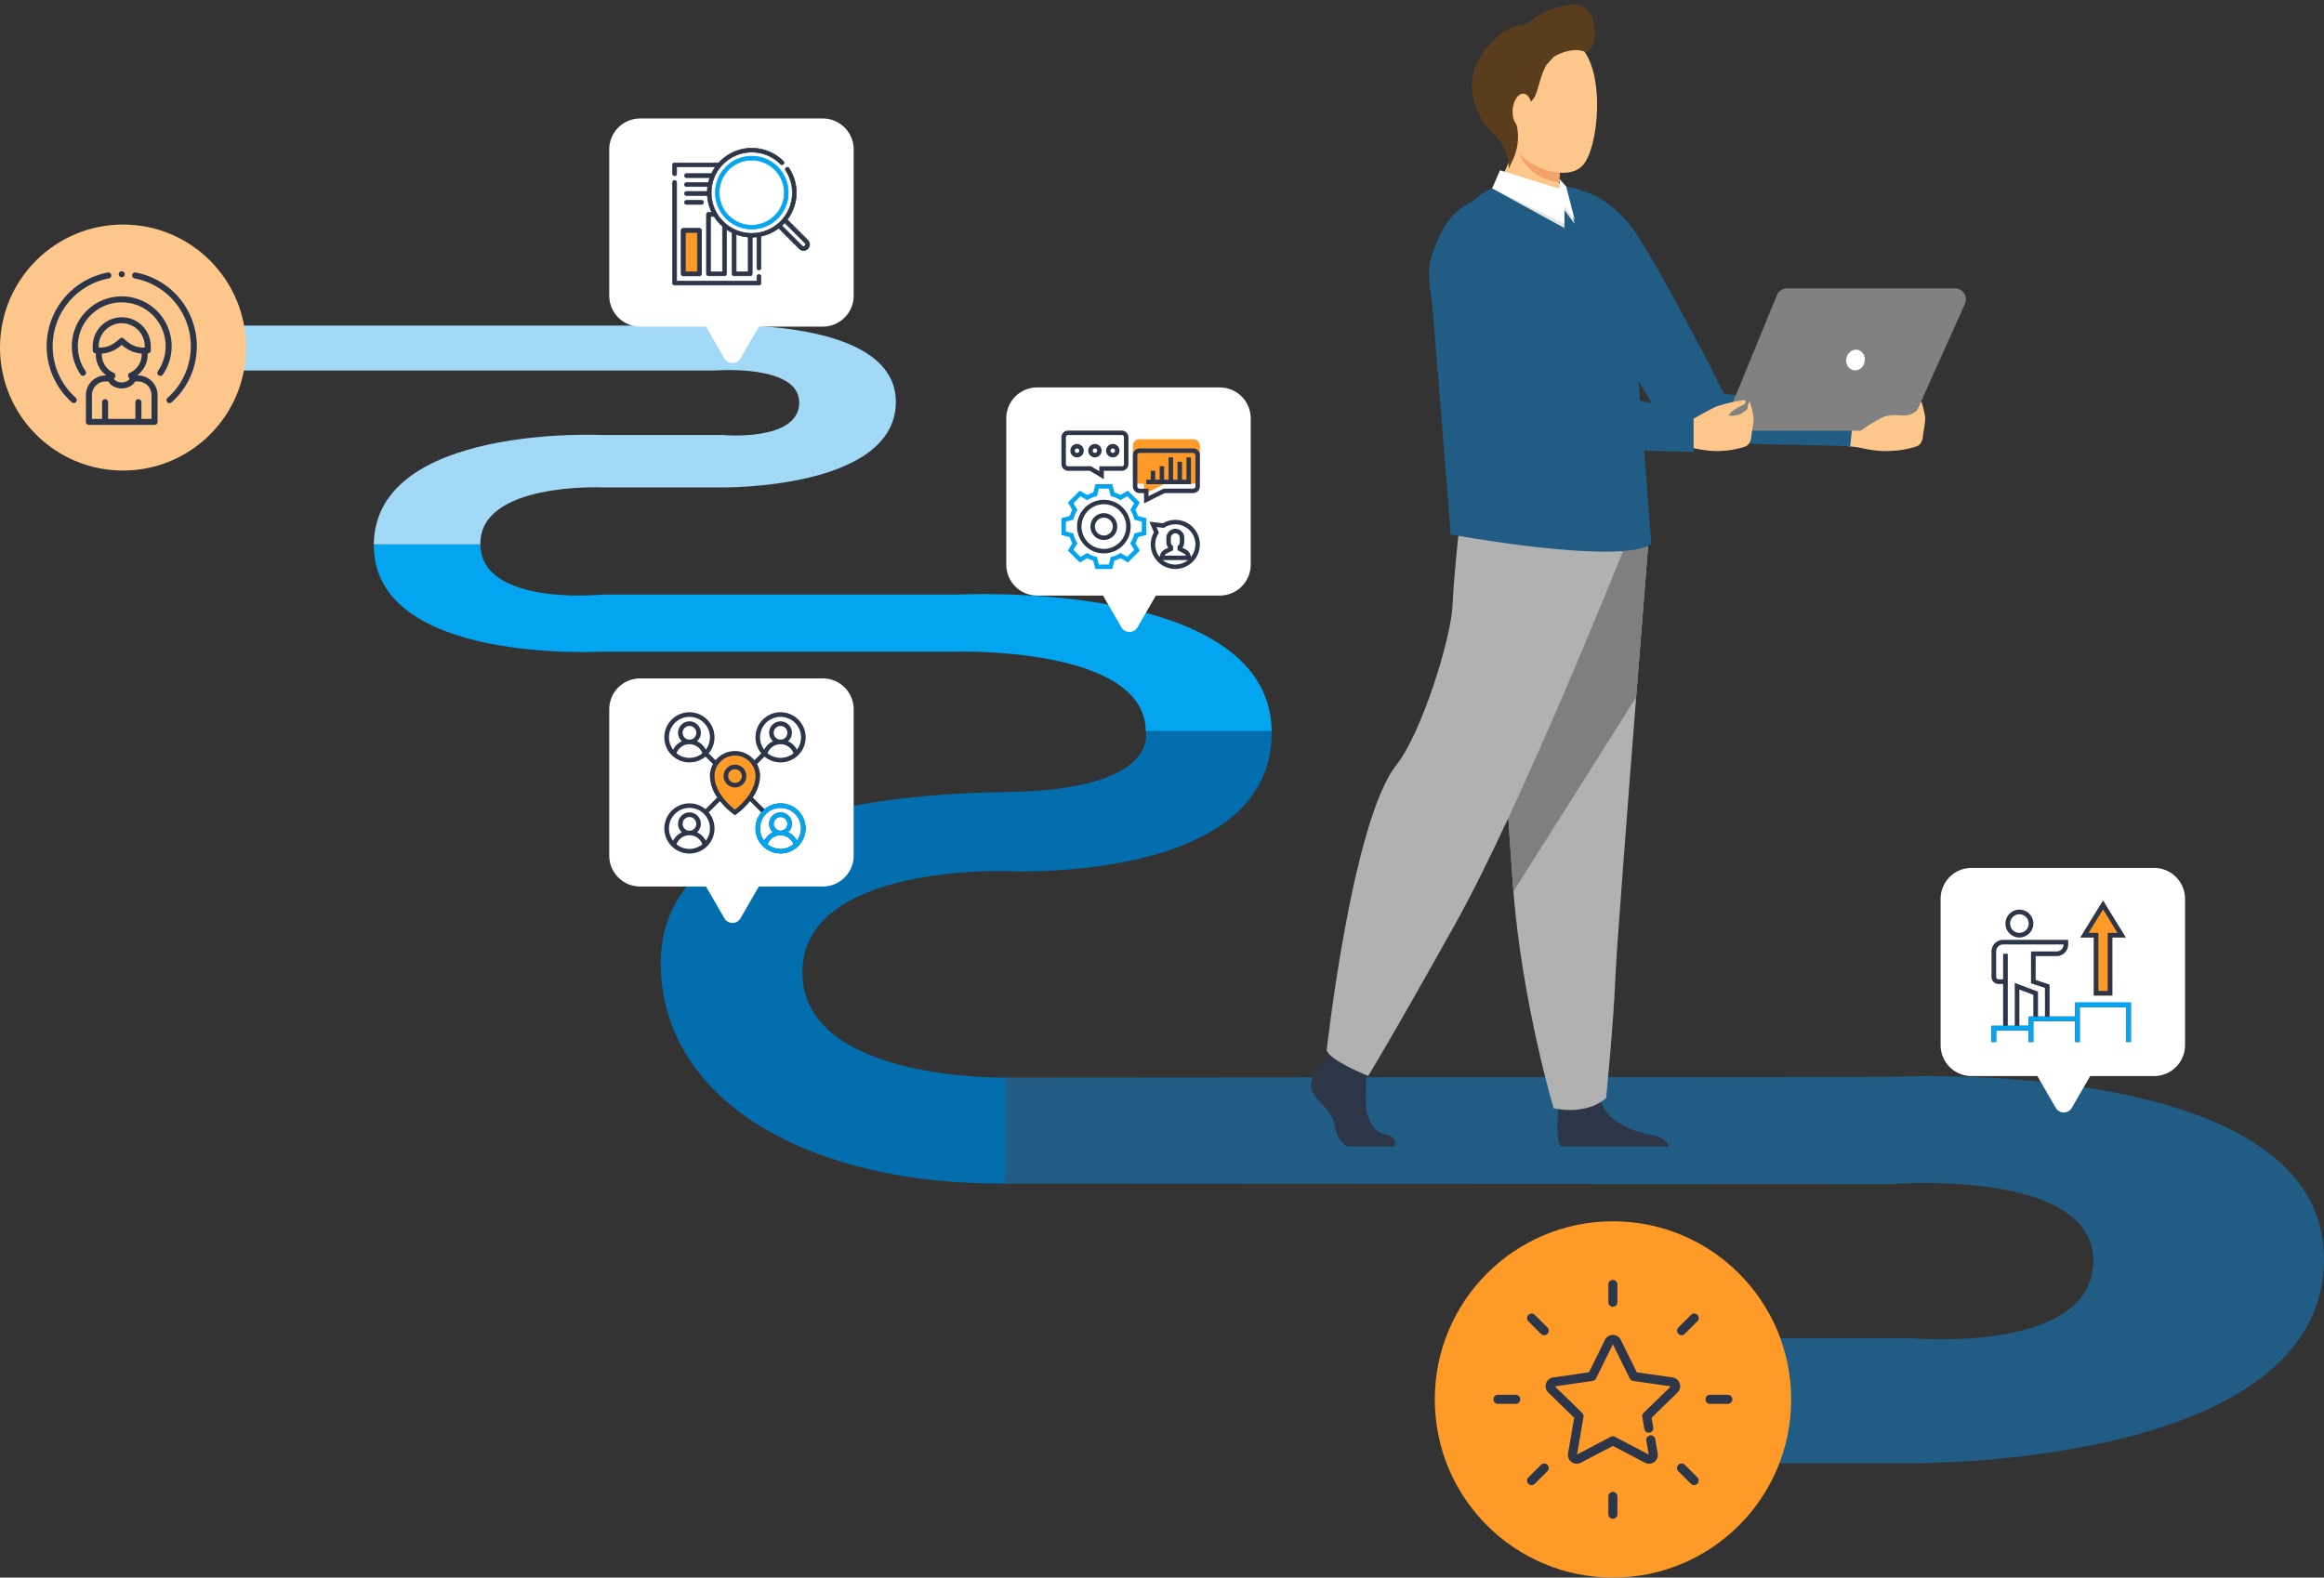 <svg xmlns="http://www.w3.org/2000/svg" width="751.505" height="510.284" viewBox="0 0 751.505 510.284"><rect x="0" y="0" width="751.505" height="510.284" fill="#333333" stroke="none"/><g transform="translate(4259.224 -8952.524)"><path d="M-6269.152,14344.834c-.617-49.506-101.7-44.191-101.7-44.191h-114.831s-39.033,3.93-39.361-16.234h-34.445c-.387,38.928,73.807,34.691,73.807,34.691h114.831s60.923-1.686,60.969,25.734Z" transform="translate(2421.15 -5155.794)" fill="#03a5f0"/><path d="M-6556.351,14303.624c-.328-20.164,39.361-18.43,39.361-18.43h38.861s55.692.74,56.142-27.354-58.705-24.994-58.705-24.994H-6659.75v14.537h179.059s27.595-2.232,27.453,10.457-24.89,10.4-24.89,10.4h-38.861s-73.419-3.541-73.807,35.385Z" transform="translate(2452.456 -5175.011)" fill="#a2d9f7"/><path d="M-6374.56,14440.507s-65.906,1.4-66.07-33.916,66.07-32.871,66.07-32.871,86.3,4.236,85.679-45.268h-40.73s5.077,19.051-44.948,19.682-112.5,11.1-111.885,55.979,49.424,71.354,111.885,70.65Z" transform="translate(2440.878 -5139.414)" fill="#036ead"/><path d="M-6422.594,14357.962h65.337s132.96,1.768,134.031-65.3-140.151-59.674-140.151-59.674l-286.189.221-.183,34.334,286.372.152s65.879-5.334,65.541,24.967-59.421,24.824-59.421,24.824h-65.337Z" transform="translate(2715.501 -4932.143)" fill="#205c84"/><circle cx="57.622" cy="57.622" r="57.622" transform="translate(-3795.262 9347.565)" fill="#fd9a28"/><g transform="translate(-3835.3 8952.524)"><g transform="translate(0 163.705)"><path d="M1151.938,1552.1h-15.28c-1.924-1.045-3.637-3.436-4.179-7-.746-4.923-6.263-7.607-7.458-11.635s4.922-9.691,4.922-9.691l1.023-1.318,1.064-1.368,10.141,2.388s.251,2.416.4,5.493a70.293,70.293,0,0,1,.044,7.034c-.3,5.368,1.5,11.151,6.271,12.2C1152.419,1548.964,1152.262,1551.057,1151.938,1552.1Z" transform="translate(-1124.868 -1344.966)" fill="#2d3548"/><path d="M1387.325,1576.3h-34.944c-1.68-2.051-1.061-9.619-.807-12.09.052-.5.089-.788.089-.788s11.932-9.545,13.572-2.236c.05.229.111.453.177.675,2.065,6.836,11.327,9.942,16.676,10.808C1385.565,1573.231,1386.85,1575.038,1387.325,1576.3Z" transform="translate(-1271.577 -1369.169)" fill="#2d3548"/><path d="M1341.612,1049.222s-1.812,22.606-3.941,49.78c-2.894,36.913-6.375,82.255-6.719,90.845-.6,14.916-2.984,38.774-2.984,38.774s-5.664,5.668-17,3.279c0,0-10.1-34.059-12.988-70.1-.044-.59-.089-1.186-.134-1.781-2.685-36.685-6.859-113.934-6.859-113.934Z" transform="translate(-1232.523 -1037.143)" fill="#b1b1b1"/><path d="M1341.612,1049.222s-1.812,22.606-3.941,49.78l-39.692,62.8c-.044-.59-.089-1.186-.134-1.781-2.685-36.685-6.859-113.934-6.859-113.934Z" transform="translate(-1232.523 -1037.143)" fill="#807f7f"/><path d="M1235.031,1035.431s-32.659,81.87-54.133,120.346-28.185,49.211-28.185,49.211-12.3-4.921-13.421-8.277c0,0,8.211-74.277,22.592-92.384,8.126-10.231,17.672-40.935,18.119-51.672s2.908-31.988,2.908-31.988Z" transform="translate(-1134.215 -1020.668)" fill="#b1b1b1"/></g><path d="M612.552,138.477s-10.288,1.171-16.441,7.894-14.4,16.238-13.286,24.792,6.765,82.3,6.765,82.3,54.477,10.051,64.92,3.124c0,0-5.555-73.5-6.674-79.616s-11.385-31.167-13.624-33.611S612.552,138.477,612.552,138.477Z" transform="translate(-544.432 -80.579)" fill="#205c84"/><path d="M581.417,179.593l14.151-2.429s10.479,15.8,10.746,17.328c0,0,35.021,5.944,46.177,7.961,0,0,5.08-2.89,7.135-3.809a49.665,49.665,0,0,1,8.8-2.083c1.222-.16.805,1.184-.244,1.653s-3.763,1.754-4.533,3.326a8.448,8.448,0,0,0,3.369-.28c1.167-.522,2.772-1.626,2.8-2.2s.291-1.954.672-1.879c.1.019.228.473.358.947.124.45.256.912.366,1.366.2.816.421,2.007.509,2.542.2,1.222-.545,4.592-.649,5.789-.191,2.184-.812,3.155-1.961,3.712A28.244,28.244,0,0,1,662.4,212.9c-5.31.552-10.19-.983-12.319-1.224s-36.118-3.624-36.118-3.624-21.687.146-22.582-2.19S581.417,179.593,581.417,179.593Z" transform="translate(-474.199 -67.114)" fill="#fdc78c"/><path d="M90.955,82.371c.044,0,0,.006,0,.006Zm-28.733-.677C31.686,81.06,28.891,71.81,28.891,71.81L20.48,58l.474-.48L10.593,46.629a41.233,41.233,0,0,1-8.6-40.169C3.2,2.746,3.439-.392,5.048.04c0,0,6.6,1.379,13.845,9.677,6.89,7.885,29.123,51.345,29.123,51.345l-.18.058,2.476,4.388,42.057,3.759L90.955,82.371C90.719,82.346,87.943,82.226,62.222,81.694Z" transform="translate(83.412 61.968)" fill="#205c84" stroke="rgba(0,0,0,0)" stroke-miterlimit="10" stroke-width="1"/><path d="M592.206,239.477s5.08-2.89,7.134-3.809a49.667,49.667,0,0,1,8.8-2.083c1.222-.16.805,1.184-.244,1.653s-4.613,1.006-4.533,3.326S592.206,239.477,592.206,239.477Z" transform="translate(-413.548 -104.438)" fill="#fdc78c" stroke="rgba(0,0,0,0)" stroke-width="1"/><g transform="translate(102.493 93.291)"><path d="M105.742,0h-54.3a3.541,3.541,0,0,0-3.276,2.2L31.45,42.974H1.516A1.515,1.515,0,0,0,0,44.487H0A1.516,1.516,0,0,0,1.516,46h85.2a5.949,5.949,0,0,0,5.426-3.512l16.834-37.5A3.54,3.54,0,0,0,105.742,0Z" fill="#818181"/><path d="M5.884,3.947A3.2,3.2,0,0,1,2.315,6.684a3.191,3.191,0,0,1-2.24-3.9A3.193,3.193,0,0,1,3.644.051,3.191,3.191,0,0,1,5.884,3.947Z" transform="translate(70.624 19.796)" fill="#fff"/></g><path d="M651.161,200.919a13.054,13.054,0,0,1,5.373-.5,8.447,8.447,0,0,0,3.369-.28c1.167-.522,2.772-1.626,2.8-2.2s.291-1.954.672-1.879c.1.019.228.473.358.947.124.45.256.912.366,1.366.2.816.421,2.007.509,2.542.2,1.222-.545,4.592-.649,5.789-.191,2.184-.813,3.155-1.961,3.712a28.243,28.243,0,0,1-6.71,1.362c-5.31.552-10.19-.983-12.318-1.224s-1.494-1.7-1.494-1.7S640.5,206.37,651.161,200.919Z" transform="translate(-466.007 -66.081)" fill="#fdc78c"/><g transform="translate(47.384)"><g transform="translate(10.255 45.117) rotate(-13)"><g transform="translate(0 0)"><path d="M8.679,22.2c6.9,1.487,9.142.6,10.079-1.5.389-.871-.359-3.465.272-5.305.263-.771.545-1.6.839-2.448.566-1.643,1.219-3.319,1.746-4.621.577-1.423,1-2.4,1-2.4L9.431.331,8.646,0C5.606,9.031,1.126,12.43.315,13.9-1.388,17,4.153,21.226,8.679,22.2Z" transform="translate(0 0)" fill="#fdc78c"/></g><g transform="translate(8.234 5.376)"><path d="M0,0A15.4,15.4,0,0,0,10.8,13.146c.263-.927.545-1.919.839-2.945.566-1.977,1.219-3.993,1.746-5.56Z" transform="translate(0 0)" fill="#f4a269"/></g></g><g transform="translate(0 9.774) rotate(-13)"><path d="M8.427,2.623C8.043,2.312-2.929,24.142.755,32.457S15.132,46.763,20.933,43.212C27.348,39.283,35.6,14.6,28.728,4.985S8.427,2.623,8.427,2.623Z" transform="translate(8.449 8.665)" fill="#fdc78c"/><path d="M37.932.212A26.742,26.742,0,0,0,22.06,3.206c-3.324-.722-8.273-.453-15.313,5.425C-1.91,15.859-1.322,27.373,3.386,34.545S6.029,47.416,6.029,47.416L8.065,44.8a17.541,17.541,0,0,0,3.21-6.706,14.457,14.457,0,0,0,.408-4.554c-.4-3.845,5.215-4.372,7.527-6.66,1.779-1.762,3.5-6.6,6.365-9.539l2.9-2s5.774-1.974,9.885.561S47.591,1.481,37.932.212Z" transform="translate(0 0)" fill="#593d1d"/><path d="M6.31,6.132c-.915,2.81-2.972,4.659-4.595,4.131S-.479,7.029.436,4.22,3.41-.438,5.032.09,7.226,3.323,6.31,6.132Z" transform="translate(11.196 24.721)" fill="#fdc78c"/></g><g transform="translate(11.208 56.451)"><path d="M-5466.111,14953.467l2.54-4.492,20.8,6.469v10.83Z" transform="translate(5466.111 -14948.975)" fill="#e6e5e5"/><path d="M-5406.978,14963.736l4.9,6.631-2.764-10.742-2.14-2.439Z" transform="translate(5428.777 -14954.365)" fill="#e6e5e5"/></g><g transform="translate(11.25 55.08)"><path d="M-5466.081,14954.742l2.5-5.768,20.8,6.469v10.83Z" transform="translate(5466.081 -14948.975)" fill="#fff"/><path d="M-5406.978,14963.736l4.9,6.631-2.764-10.742-2.14-2.439Z" transform="translate(5428.736 -14954.365)" fill="#fff"/></g></g><path d="M585.114,177.589l15.171-1.569S613,191.9,613.268,193.432c0,0,26.692,7.429,37.848,9.446,0,0,5.08-2.89,7.135-3.809a49.665,49.665,0,0,1,8.8-2.083c1.222-.16.805,1.184-.244,1.653s-3.763,1.754-4.533,3.326a8.448,8.448,0,0,0,3.369-.28c1.167-.522,2.772-1.626,2.8-2.2s.291-1.954.672-1.879c.1.019.228.473.358.947.124.45.256.912.366,1.366.2.816.421,2.007.509,2.542.2,1.222-.545,4.592-.649,5.789-.191,2.184-.812,3.155-1.961,3.712a28.244,28.244,0,0,1-6.709,1.362c-5.31.552-10.19-.983-12.319-1.224s-36.118-3.624-36.118-3.624-13.513-1.953-14.408-4.289S585.114,177.589,585.114,177.589Z" transform="translate(-527.24 -67.539)" fill="#fdc78c"/><path d="M-4121.688,14094.211c-7.282,1.98-11.634,7.754-14.986,17.875s4.146,29.344,4.146,29.344l7.588,19s23.322,11.623,37.13,13.391,35.773,1.879,35.773,1.879v-12.4l-30.266-7.336s-3.418-.537-5.508-6.824S-4114.407,14092.23-4121.688,14094.211Z" transform="translate(4175.768 -14029.54)" fill="#205c84"/></g><g transform="translate(-3776.054 9366.772)"><g transform="translate(0 0)"><g transform="translate(0 0)"><path d="M155.446,134.277a2.584,2.584,0,0,0-2.1-1.771l-11.707-1.7L136.4,120.2a2.6,2.6,0,0,0-4.666,0L126.5,130.8l-11.707,1.7a2.6,2.6,0,0,0-1.442,4.438l8.472,8.258-2,11.66A2.6,2.6,0,0,0,123.6,159.6L134.07,154.1l10.471,5.505a2.614,2.614,0,0,0,1.21.3,2.6,2.6,0,0,0,2.564-3.041l-.791-4.613a1.212,1.212,0,1,0-2.389.41l.791,4.612a.18.18,0,0,1-.071.174.156.156,0,0,1-.187.013l-11.035-5.8a1.213,1.213,0,0,0-1.128,0l-11.036,5.8a.178.178,0,0,1-.186-.014.176.176,0,0,1-.071-.174l2.108-12.288a1.211,1.211,0,0,0-.348-1.073l-8.928-8.7a.178.178,0,0,1,.1-.3l12.338-1.793a1.212,1.212,0,0,0,.913-.663l5.518-11.181a.183.183,0,0,1,.318,0l5.518,11.18a1.212,1.212,0,0,0,.913.663L153,134.9a.178.178,0,0,1,.1.3l-8.928,8.7a1.212,1.212,0,0,0-.348,1.073l.666,3.883a1.212,1.212,0,1,0,2.389-.41l-.558-3.254,8.472-8.258A2.584,2.584,0,0,0,155.446,134.277Z" transform="translate(-95.687 -100.941)" fill="#2d3548" stroke="#2d3548" stroke-width="0.5"/><path d="M6.969,247.916H1.212a1.212,1.212,0,0,0,0,2.424H6.969a1.212,1.212,0,0,0,0-2.424Z" transform="translate(0 -210.745)" fill="#2d3548" stroke="#2d3548" stroke-width="0.5"/><path d="M464.4,247.916h-5.757a1.212,1.212,0,0,0,0,2.424H464.4a1.212,1.212,0,1,0,0-2.424Z" transform="translate(-388.849 -210.745)" fill="#2d3548" stroke="#2d3548" stroke-width="0.5"/><path d="M77.039,396.423l-4.071,4.071a1.212,1.212,0,1,0,1.714,1.714l4.071-4.071a1.212,1.212,0,1,0-1.714-1.714Z" transform="translate(-61.726 -336.684)" fill="#2d3548" stroke="#2d3548" stroke-width="0.5"/><path d="M400.491,72.967l-4.071,4.071a1.212,1.212,0,1,0,1.714,1.714l4.071-4.071a1.212,1.212,0,1,0-1.714-1.714Z" transform="translate(-336.681 -61.725)" fill="#2d3548" stroke="#2d3548" stroke-width="0.5"/><path d="M249.128,457.434a1.212,1.212,0,0,0-1.212,1.212V464.4a1.212,1.212,0,1,0,2.424,0v-5.757A1.212,1.212,0,0,0,249.128,457.434Z" transform="translate(-210.745 -388.849)" fill="#2d3548" stroke="#2d3548" stroke-width="0.5"/><path d="M249.128,8.182A1.212,1.212,0,0,0,250.34,6.97V1.213a1.212,1.212,0,0,0-2.424,0V6.97A1.212,1.212,0,0,0,249.128,8.182Z" transform="translate(-210.745 -0.001)" fill="#2d3548" stroke="#2d3548" stroke-width="0.5"/><path d="M398.133,396.422a1.212,1.212,0,1,0-1.714,1.714l4.071,4.071a1.212,1.212,0,0,0,1.714-1.714Z" transform="translate(-336.681 -336.684)" fill="#2d3548" stroke="#2d3548" stroke-width="0.5"/><path d="M77.04,78.755a1.212,1.212,0,1,0,1.714-1.714L74.683,72.97a1.212,1.212,0,0,0-1.714,1.714Z" transform="translate(-61.727 -61.728)" fill="#2d3548" stroke="#2d3548" stroke-width="0.5"/></g></g></g><g transform="translate(-61.983)"><circle cx="39.786" cy="39.786" r="39.786" transform="translate(-4197.241 9025.158)" fill="#fdc78c"/><g transform="translate(-4182.15 9040.25)"><path d="M153.528,172.122h-.239a8.387,8.387,0,0,0,3.4-6.742V165l.094-.005a.971.971,0,0,0,.917-.969v-1.329a9.392,9.392,0,0,0-18.784,0v1.326a.971.971,0,0,0,.917.969l.094.005v.384a8.33,8.33,0,0,0,2.454,5.926,8.439,8.439,0,0,0,.946.815h-.239a6.359,6.359,0,0,0-6.36,6.36v8.665a.971.971,0,0,0,.971.971h21.218a.971.971,0,0,0,.971-.971v-8.665a6.359,6.359,0,0,0-6.36-6.36Zm-10.476-14.693a7.285,7.285,0,0,1,5.237-2.194h.033a7.477,7.477,0,0,1,7.437,7.436s0,.009,0,.014v.415c-.247.012-.434.021-.487.021a8.057,8.057,0,0,1-4.48-1.417,11.639,11.639,0,0,1-1.8-1.479.971.971,0,0,0-1.371,0,11.64,11.64,0,0,1-1.8,1.48,8.054,8.054,0,0,1-4.478,1.416c-.052,0-.24-.009-.488-.022v-.415c0-.007,0-.013,0-.02A7.281,7.281,0,0,1,143.052,157.428Zm-1.182,7.952v-.332a10.051,10.051,0,0,0,5.024-1.721,12.988,12.988,0,0,0,1.415-1.084,12.992,12.992,0,0,0,1.414,1.084,10.053,10.053,0,0,0,5.025,1.721v.332a6.446,6.446,0,0,1-3.815,5.882.977.977,0,0,0-.454,1.354l.354.647a1.8,1.8,0,0,1-.732.643,3.619,3.619,0,0,1-3.585,0,1.794,1.794,0,0,1-.732-.643l.354-.648a.977.977,0,0,0-.455-1.352,6.447,6.447,0,0,1-3.813-5.882Zm16.077,20.8h-3.278v-5.4a.971.971,0,1,0-1.942,0v5.4h-8.836v-5.4a.971.971,0,1,0-1.942,0v5.4h-3.278v-7.694a4.417,4.417,0,0,1,4.418-4.418h.926a3.51,3.51,0,0,0,1.536,1.527,5.567,5.567,0,0,0,5.514,0,3.514,3.514,0,0,0,1.537-1.527h.926a4.417,4.417,0,0,1,4.418,4.418Z" transform="translate(-124.031 -138.409)" fill="#2d3548"/><path d="M292.151,4.243a.971.971,0,1,0-.363,1.907,22.328,22.328,0,0,1,10.631,38.642.971.971,0,1,0,1.289,1.452,24.269,24.269,0,0,0-11.557-42Z" transform="translate(-263.323 -3.816)" fill="#2d3548"/><path d="M15.4,44.8A22.328,22.328,0,0,1,26.03,6.155a.971.971,0,1,0-.363-1.907,24.269,24.269,0,0,0-11.557,42A.971.971,0,0,0,15.4,44.8Z" transform="translate(-5.94 -3.82)" fill="#2d3548"/><circle cx="0.971" cy="0.971" r="0.971" transform="translate(23.307)" fill="#2d3548"/><path d="M105.918,83.84a16.14,16.14,0,0,0-13.3,25.28.971.971,0,0,0,1.6-1.1,14.2,14.2,0,1,1,23.4,0,.971.971,0,1,0,1.6,1.1,16.14,16.14,0,0,0-13.3-25.28Z" transform="translate(-81.64 -75.7)" fill="#2d3548"/></g></g><g transform="translate(-4062.211 8990.848)"><g transform="translate(0 0)"><path d="M37.234,77.6l-5.921-10.24-.021-.038H10a10,10,0,0,1-10-10V10A10,10,0,0,1,10,0H69.038a10,10,0,0,1,10,10V57.32a10,10,0,0,1-10,10H48.369l-.021.038L42.428,77.6a3,3,0,0,1-5.194,0Z" transform="translate(0)" fill="#fff"/></g><g transform="translate(20.489 9.604)"><path d="M32.5,300.844v14.018a.649.649,0,0,0,.649.649H38.34a.649.649,0,0,0,.649-.649V300.844a.649.649,0,0,0-.649-.649H33.149A.649.649,0,0,0,32.5,300.844Z" transform="translate(-29.688 -274.224)" fill="#fd9a28" stroke="#2d3548" stroke-width="0.2"/><path d="M43.727,29.775,37.07,23.117a14.409,14.409,0,0,0,.577-16.622.649.649,0,1,0-1.084.713A13.119,13.119,0,1,1,34.868,5.13l.035.036a.649.649,0,0,0,.921-.914l-.037-.038a14.42,14.42,0,0,0-20.372,0q-.265.265-.512.539H.649A.649.649,0,0,0,0,5.4v2.87a.649.649,0,1,0,1.3,0V6.051H13.862a14.293,14.293,0,0,0-1.279,2.183H4.5a.649.649,0,1,0,0,1.3h7.547a14.375,14.375,0,0,0-.466,1.586H4.5a.649.649,0,1,0,0,1.3H11.34A14.5,14.5,0,0,0,11.209,14H4.5a.649.649,0,0,0,0,1.3h6.733a14.419,14.419,0,0,0,1.453,5.481H11.593a.649.649,0,0,0-.649.649V40.639a.649.649,0,0,0,.649.649h5.191a.649.649,0,0,0,.649-.649V26.269a14.3,14.3,0,0,0,1.817,1.064V40.639a.649.649,0,0,0,.649.649H25.09a.649.649,0,0,0,.649-.649V28.8a14.639,14.639,0,0,0,1.514-.093V38.73a.649.649,0,1,0,1.3,0V28.5a14.307,14.307,0,0,0,5.767-2.626l6.656,6.657a1.947,1.947,0,0,0,2.754-2.753ZM16.135,39.99H12.242V22.079h1.169a14.414,14.414,0,0,0,2,2.51q.351.351.72.672Zm4.413,0v-12.1a14.444,14.444,0,0,0,3.893.863V39.99Zm22.261-8.38a.649.649,0,0,1-.918,0l-6.573-6.574c.159-.146.316-.294.47-.448s.3-.31.448-.47l6.573,6.574A.65.65,0,0,1,42.809,31.61Zm0,0" transform="translate(0 -0.001)" fill="#2d3548" stroke="#2d3548" stroke-width="0.2"/><path d="M27.9,151.053a.649.649,0,0,0-.649.649v1.471H1.3V121.258a.649.649,0,0,0-1.3,0v32.563a.649.649,0,0,0,.649.649H27.9a.649.649,0,0,0,.649-.649V151.7A.649.649,0,0,0,27.9,151.053Zm0,0" transform="translate(0 -110.175)" fill="#2d3548" stroke="#2d3548" stroke-width="0.2"/><path d="M32.5,300.844v14.018a.649.649,0,0,0,.649.649H38.34a.649.649,0,0,0,.649-.649V300.844a.649.649,0,0,0-.649-.649H33.149A.649.649,0,0,0,32.5,300.844Zm1.3.649h3.894v12.719H33.8Zm0,0" transform="translate(-29.688 -274.224)" fill="#2d3548" stroke="#2d3548" stroke-width="0.2"/><path d="M50,196.478a.649.649,0,0,0,0-1.3H45.149a.649.649,0,0,0,0,1.3Zm0,0" transform="translate(-40.65 -178.294)" fill="#2d3548" stroke="#2d3548" stroke-width="0.2"/><path d="M171.281,29.988a11.792,11.792,0,1,0,8.351,3.454A11.729,11.729,0,0,0,171.281,29.988Zm7.433,19.24a10.527,10.527,0,1,1,3.074-7.434A10.439,10.439,0,0,1,178.714,49.228Zm0,0" transform="translate(-145.68 -27.394)" fill="#03a5f0" stroke="#03a5f0" stroke-width="0.2"/></g></g><g transform="translate(-3933.828 9077.844)"><path d="M37.234,77.6l-5.921-10.24-.021-.038H10a10,10,0,0,1-10-10V10A10,10,0,0,1,10,0H69.038a10,10,0,0,1,10,10V57.32a10,10,0,0,1-10,10H48.369l-.021.038L42.428,77.6a3,3,0,0,1-5.194,0Z" transform="translate(0)" fill="#fff"/><path d="M52.5,9H35.166A2.169,2.169,0,0,0,33,11.166V21.275a2.169,2.169,0,0,0,2.166,2.166H36.61v3.334l6.669-3.334H52.5a2.169,2.169,0,0,0,2.166-2.166V11.166A2.169,2.169,0,0,0,52.5,9Z" transform="translate(7.941 7.734)" fill="#fd9a28"/></g><g transform="translate(-4062.211 9171.956)"><g transform="translate(0)"><path d="M37.234,77.6l-5.921-10.24-.021-.038H10a10,10,0,0,1-10-10V10A10,10,0,0,1,10,0H69.038a10,10,0,0,1,10,10V57.32a10,10,0,0,1-10,10H48.369l-.021.038L42.428,77.6a3,3,0,0,1-5.194,0Z" transform="translate(0)" fill="#fff"/></g><g transform="translate(17.835 10.976)"><g transform="translate(14.717 13.059)"><path d="M42.644,49.778c-1.861-1.352-8.108-6.336-8.108-12.305,0-4.141,3.638-7.51,8.108-7.51s8.108,3.368,8.108,7.51C50.752,43.443,44.505,48.427,42.644,49.778Z" transform="translate(-34.537 -29.964)" fill="#fd9a28"/></g><g transform="translate(0)"><path d="M38.552,30.453a8.061,8.061,0,0,0-5.179,1.879l-3.8-3.8a12.5,12.5,0,0,0,2.353-6.915,8.053,8.053,0,0,0-.984-3.866l2.431-2.431a8.112,8.112,0,1,0-1.041-1.041L30.1,16.508a8.084,8.084,0,0,0-12.554,0L15.32,14.279a8.112,8.112,0,1,0-1.041,1.041l2.432,2.431a8.046,8.046,0,0,0-.984,3.866,12.5,12.5,0,0,0,2.353,6.915l-3.8,3.8a8.112,8.112,0,1,0,1.041,1.041l3.641-3.641A23.462,23.462,0,0,0,23.4,34l.422.3.422-.3a23.486,23.486,0,0,0,4.443-4.269l3.641,3.641a8.095,8.095,0,1,0,6.22-2.921Zm-4.184-16.22a4.456,4.456,0,0,1,8.369,0,6.607,6.607,0,0,1-8.369,0Zm1.976-6.606a2.209,2.209,0,1,1,2.209,2.209A2.212,2.212,0,0,1,36.343,7.627Zm2.209-5.154a6.615,6.615,0,0,1,5.292,10.6,5.954,5.954,0,0,0-2.85-2.71,3.682,3.682,0,1,0-4.883,0,5.954,5.954,0,0,0-2.85,2.71,6.615,6.615,0,0,1,5.292-10.6ZM9.1,2.473a6.615,6.615,0,0,1,5.292,10.6,5.954,5.954,0,0,0-2.85-2.71,3.682,3.682,0,1,0-4.883,0,5.954,5.954,0,0,0-2.85,2.71A6.615,6.615,0,0,1,9.1,2.473ZM6.891,7.627A2.209,2.209,0,1,1,9.1,9.836,2.212,2.212,0,0,1,6.891,7.627ZM4.915,14.232a4.456,4.456,0,0,1,8.369,0,6.607,6.607,0,0,1-8.369,0Zm0,29.453a4.456,4.456,0,0,1,8.369,0,6.607,6.607,0,0,1-8.369,0ZM6.891,37.08A2.209,2.209,0,1,1,9.1,39.289,2.212,2.212,0,0,1,6.891,37.08Zm7.5,5.445a5.954,5.954,0,0,0-2.85-2.71,3.682,3.682,0,1,0-4.883,0,5.954,5.954,0,0,0-2.85,2.71,6.627,6.627,0,1,1,10.584,0Zm9.434-10.049C22.3,31.283,17.2,26.885,17.2,21.617a6.627,6.627,0,0,1,13.254,0C30.453,26.885,25.347,31.283,23.826,32.475Zm10.542,11.21a4.456,4.456,0,0,1,8.369,0,6.607,6.607,0,0,1-8.369,0Zm1.976-6.606a2.209,2.209,0,1,1,2.209,2.209A2.212,2.212,0,0,1,36.343,37.08Zm7.5,5.445a5.954,5.954,0,0,0-2.85-2.71,3.682,3.682,0,1,0-4.883,0,5.954,5.954,0,0,0-2.85,2.71,6.627,6.627,0,1,1,10.584,0Z" transform="translate(-1 -1)" fill="#2d3548"/><path d="M30.682,24a3.682,3.682,0,1,0,3.682,3.682A3.686,3.686,0,0,0,30.682,24Zm0,5.891a2.209,2.209,0,1,1,2.209-2.209A2.212,2.212,0,0,1,30.682,29.891Z" transform="translate(-7.856 -7.065)" fill="#2d3548"/></g><g transform="translate(29.453 29.453)"><path d="M70.075,61.976A8.061,8.061,0,0,0,64.9,63.855L63.855,64.9a8.095,8.095,0,1,0,6.22-2.921ZM65.891,75.208a4.456,4.456,0,0,1,8.369,0,6.607,6.607,0,0,1-8.369,0ZM67.866,68.6a2.209,2.209,0,1,1,2.209,2.209A2.212,2.212,0,0,1,67.866,68.6Zm7.5,5.445a5.954,5.954,0,0,0-2.85-2.71,3.682,3.682,0,1,0-4.883,0,5.954,5.954,0,0,0-2.85,2.71,6.627,6.627,0,1,1,10.584,0Z" transform="translate(-61.976 -61.976)" fill="#03a5f0"/></g></g></g><g transform="translate(-3915.993 9091.802)"><path d="M24.932,33.334l1.417-2.387-3.858-3.858L20.1,28.506a11.463,11.463,0,0,0-1.971-.814L17.446,25H11.991l-.686,2.693a11.464,11.464,0,0,0-1.971.814L6.947,27.09,3.089,30.948l1.417,2.387a11.464,11.464,0,0,0-.814,1.971L1,35.992v5.455l2.693.686A11.464,11.464,0,0,0,4.507,44.1L3.09,46.491l3.858,3.858,2.387-1.417a11.463,11.463,0,0,0,1.971.814l.686,2.692h5.455l.686-2.693a11.463,11.463,0,0,0,1.971-.814l2.387,1.417,3.858-3.858L24.932,44.1a11.464,11.464,0,0,0,.814-1.971l2.692-.686V35.991l-2.693-.686A11.461,11.461,0,0,0,24.932,33.334Zm2.062,6.99-2.415.616-.11.407a10,10,0,0,1-1,2.41l-.211.366,1.271,2.142-2.27,2.27-2.142-1.271-.366.211a10.033,10.033,0,0,1-2.41,1l-.407.11-.615,2.414h-3.21L12.5,48.58l-.407-.11a10,10,0,0,1-2.41-1l-.366-.211L7.174,48.534,4.9,46.264l1.271-2.142-.211-.366a10.033,10.033,0,0,1-1-2.41l-.11-.407-2.415-.615v-3.21L4.859,36.5l.11-.407a10,10,0,0,1,1-2.41l.211-.366L4.9,31.174l2.27-2.27,2.142,1.271.366-.211a10.033,10.033,0,0,1,2.41-1l.407-.11.615-2.415h3.21l.616,2.415.407.11a10,10,0,0,1,2.41,1l.366.211L22.264,28.9l2.27,2.27-1.271,2.142.211.366a10.033,10.033,0,0,1,1,2.41l.11.407,2.415.615Z" transform="translate(-1 -7.671)" fill="#03a5f0"/><path d="M16.665,32a8.665,8.665,0,1,0,8.665,8.665A8.674,8.674,0,0,0,16.665,32Zm0,15.885a7.221,7.221,0,1,1,7.221-7.221A7.229,7.229,0,0,1,16.665,47.885Z" transform="translate(-2.946 -9.616)" fill="#2d3548"/><path d="M18.332,38a4.332,4.332,0,1,0,4.332,4.332A4.337,4.337,0,0,0,18.332,38Zm0,7.221a2.888,2.888,0,1,1,2.888-2.888A2.891,2.891,0,0,1,18.332,45.221Z" transform="translate(-4.613 -11.284)" fill="#2d3548"/><path d="M52.5,9H35.166A2.169,2.169,0,0,0,33,11.166V21.275a2.169,2.169,0,0,0,2.166,2.166H36.61v3.334l6.669-3.334H52.5a2.169,2.169,0,0,0,2.166-2.166V11.166A2.169,2.169,0,0,0,52.5,9Zm.722,12.275A.722.722,0,0,1,52.5,22H42.938l-4.884,2.442V22H35.166a.722.722,0,0,1-.722-.722V11.166a.722.722,0,0,1,.722-.722H52.5a.722.722,0,0,1,.722.722Z" transform="translate(-9.894 -3.224)" fill="#2d3548"/><path d="M3.166,14h7.021l4.532,2.72V14H20.5a2.169,2.169,0,0,0,2.166-2.166V3.166A2.169,2.169,0,0,0,20.5,1H3.166A2.169,2.169,0,0,0,1,3.166v8.665A2.169,2.169,0,0,0,3.166,14ZM2.444,3.166a.722.722,0,0,1,.722-.722H20.5a.722.722,0,0,1,.722.722v8.665a.722.722,0,0,1-.722.722H13.275v1.612l-2.688-1.612H3.166a.722.722,0,0,1-.722-.722Z" transform="translate(-1 -1)" fill="#2d3548"/><path d="M52,20.221H50.553V14.444H49.109v5.776H47.665V13H46.221v7.221H44.776V15.888H43.332v4.332H41.888V17.332H40.444v2.888H39v1.444H53.441V13H52Z" transform="translate(-11.562 -4.335)" fill="#2d3548"/><path d="M7.166,11.332A2.166,2.166,0,1,0,5,9.166,2.169,2.169,0,0,0,7.166,11.332Zm0-2.888a.722.722,0,1,1-.722.722A.722.722,0,0,1,7.166,8.444Z" transform="translate(-2.112 -2.668)" fill="#2d3548"/><path d="M15.166,11.332A2.166,2.166,0,1,0,13,9.166,2.169,2.169,0,0,0,15.166,11.332Zm0-2.888a.722.722,0,1,1-.722.722A.722.722,0,0,1,15.166,8.444Z" transform="translate(-4.335 -2.668)" fill="#2d3548"/><path d="M23.166,11.332A2.166,2.166,0,1,0,21,9.166,2.169,2.169,0,0,0,23.166,11.332Zm0-2.888a.722.722,0,1,1-.722.722A.722.722,0,0,1,23.166,8.444Z" transform="translate(-6.559 -2.668)" fill="#2d3548"/><path d="M48.778,41a7.908,7.908,0,0,0-4.017,1.1l-4.354-.517,1.464,3.451A7.938,7.938,0,1,0,48.778,41ZM44.7,54h8.151A6.473,6.473,0,0,1,44.7,54Zm3.116-4.709a1.425,1.425,0,0,1-.484-1.068V46.9A1.53,1.53,0,0,1,48.7,45.335a1.445,1.445,0,0,1,1.523,1.442v1.444a1.425,1.425,0,0,1-.484,1.068L49.5,49.5v1.329l2,1a1.608,1.608,0,0,1,.724.722H45.337a1.611,1.611,0,0,1,.724-.722l2-1V49.5Zm6,3.752a3.034,3.034,0,0,0-1.674-2.5l-1.092-.546a2.878,2.878,0,0,0,.617-1.773V46.776a2.889,2.889,0,0,0-3.043-2.885A2.953,2.953,0,0,0,45.89,46.9v1.321a2.882,2.882,0,0,0,.617,1.773l-1.092.546a3.034,3.034,0,0,0-1.674,2.5,6.472,6.472,0,0,1-.451-7.566l.2-.32-.783-1.847,2.385.284.217-.137a6.492,6.492,0,0,1,8.506,9.586Z" transform="translate(-11.953 -12.118)" fill="#2d3548"/></g><g transform="translate(-3631.695 9233.263)"><path d="M37.234,77.6l-5.921-10.24-.021-.038H10a10,10,0,0,1-10-10V10A10,10,0,0,1,10,0H69.038a10,10,0,0,1,10,10V57.32a10,10,0,0,1-10,10H48.369l-.021.038L42.428,77.6a3,3,0,0,1-5.194,0Z" transform="translate(0 0)" fill="#fff"/><g transform="translate(16.463 10.551)"><path d="M386.139,30.736h6.011V11.953H396.5L389.145,0l-7.356,11.953h4.35Z" transform="translate(-353.08)" fill="#fd9a28"/><path d="M64.371,48.079a4.508,4.508,0,1,1,4.508-4.508A4.508,4.508,0,0,1,64.371,48.079Zm0-7.513a3.005,3.005,0,1,0,3.005,3.005A3.005,3.005,0,0,0,64.371,40.565Zm0,0" transform="translate(-55.355 -36.126)" fill="#2d3548"/><path d="M26.943,189.278v4.508H18.678V183.477l-4.508-1.5v-7.723h6.762a3.762,3.762,0,0,0,3.757-3.757v-1.5H3.651a3.761,3.761,0,0,0-3.757,3.757v8.265a2.254,2.254,0,0,0,2.254,2.254h1.5v13.524H-.105v5.26H1.4v-3.757H11.916v3.757h1.5v-6.762H26.943v6.762h1.5V190.781H43.473v11.271h1.5V189.278ZM3.651,173.5v8.265h-1.5a.751.751,0,0,1-.751-.751v-8.265a2.254,2.254,0,0,1,2.254-2.254H23.186a2.254,2.254,0,0,1-2.254,2.254H12.668v10.309l4.508,1.5v9.226H14.922v-8.034l-7.514-2.818v13.857H5.154V173.5Zm8.265,20.287v3.005H8.911V185.1l4.508,1.69v6.993Zm0,0" transform="translate(0.105 -156.288)" fill="#2d3548"/><path d="M386.139,30.736h6.011V11.953H396.5L389.145,0l-7.356,11.953h4.35Zm-1.66-20.286,4.666-7.583,4.666,7.583h-3.163V29.234h-3.005V10.45Zm0,0" transform="translate(-353.08)" fill="#2d3548"/><path d="M-4219,14417.506h12.05v-2.963h15.05v-4.572h17.963v12.8h-1.531v-11.25h-15v11.25h-1.428v-6.777h-13.577v6.777h-1.473v-3.744h-10.535v3.744H-4219Z" transform="translate(4219 -14377.022)" fill="#03a5f0"/></g></g></g></svg>